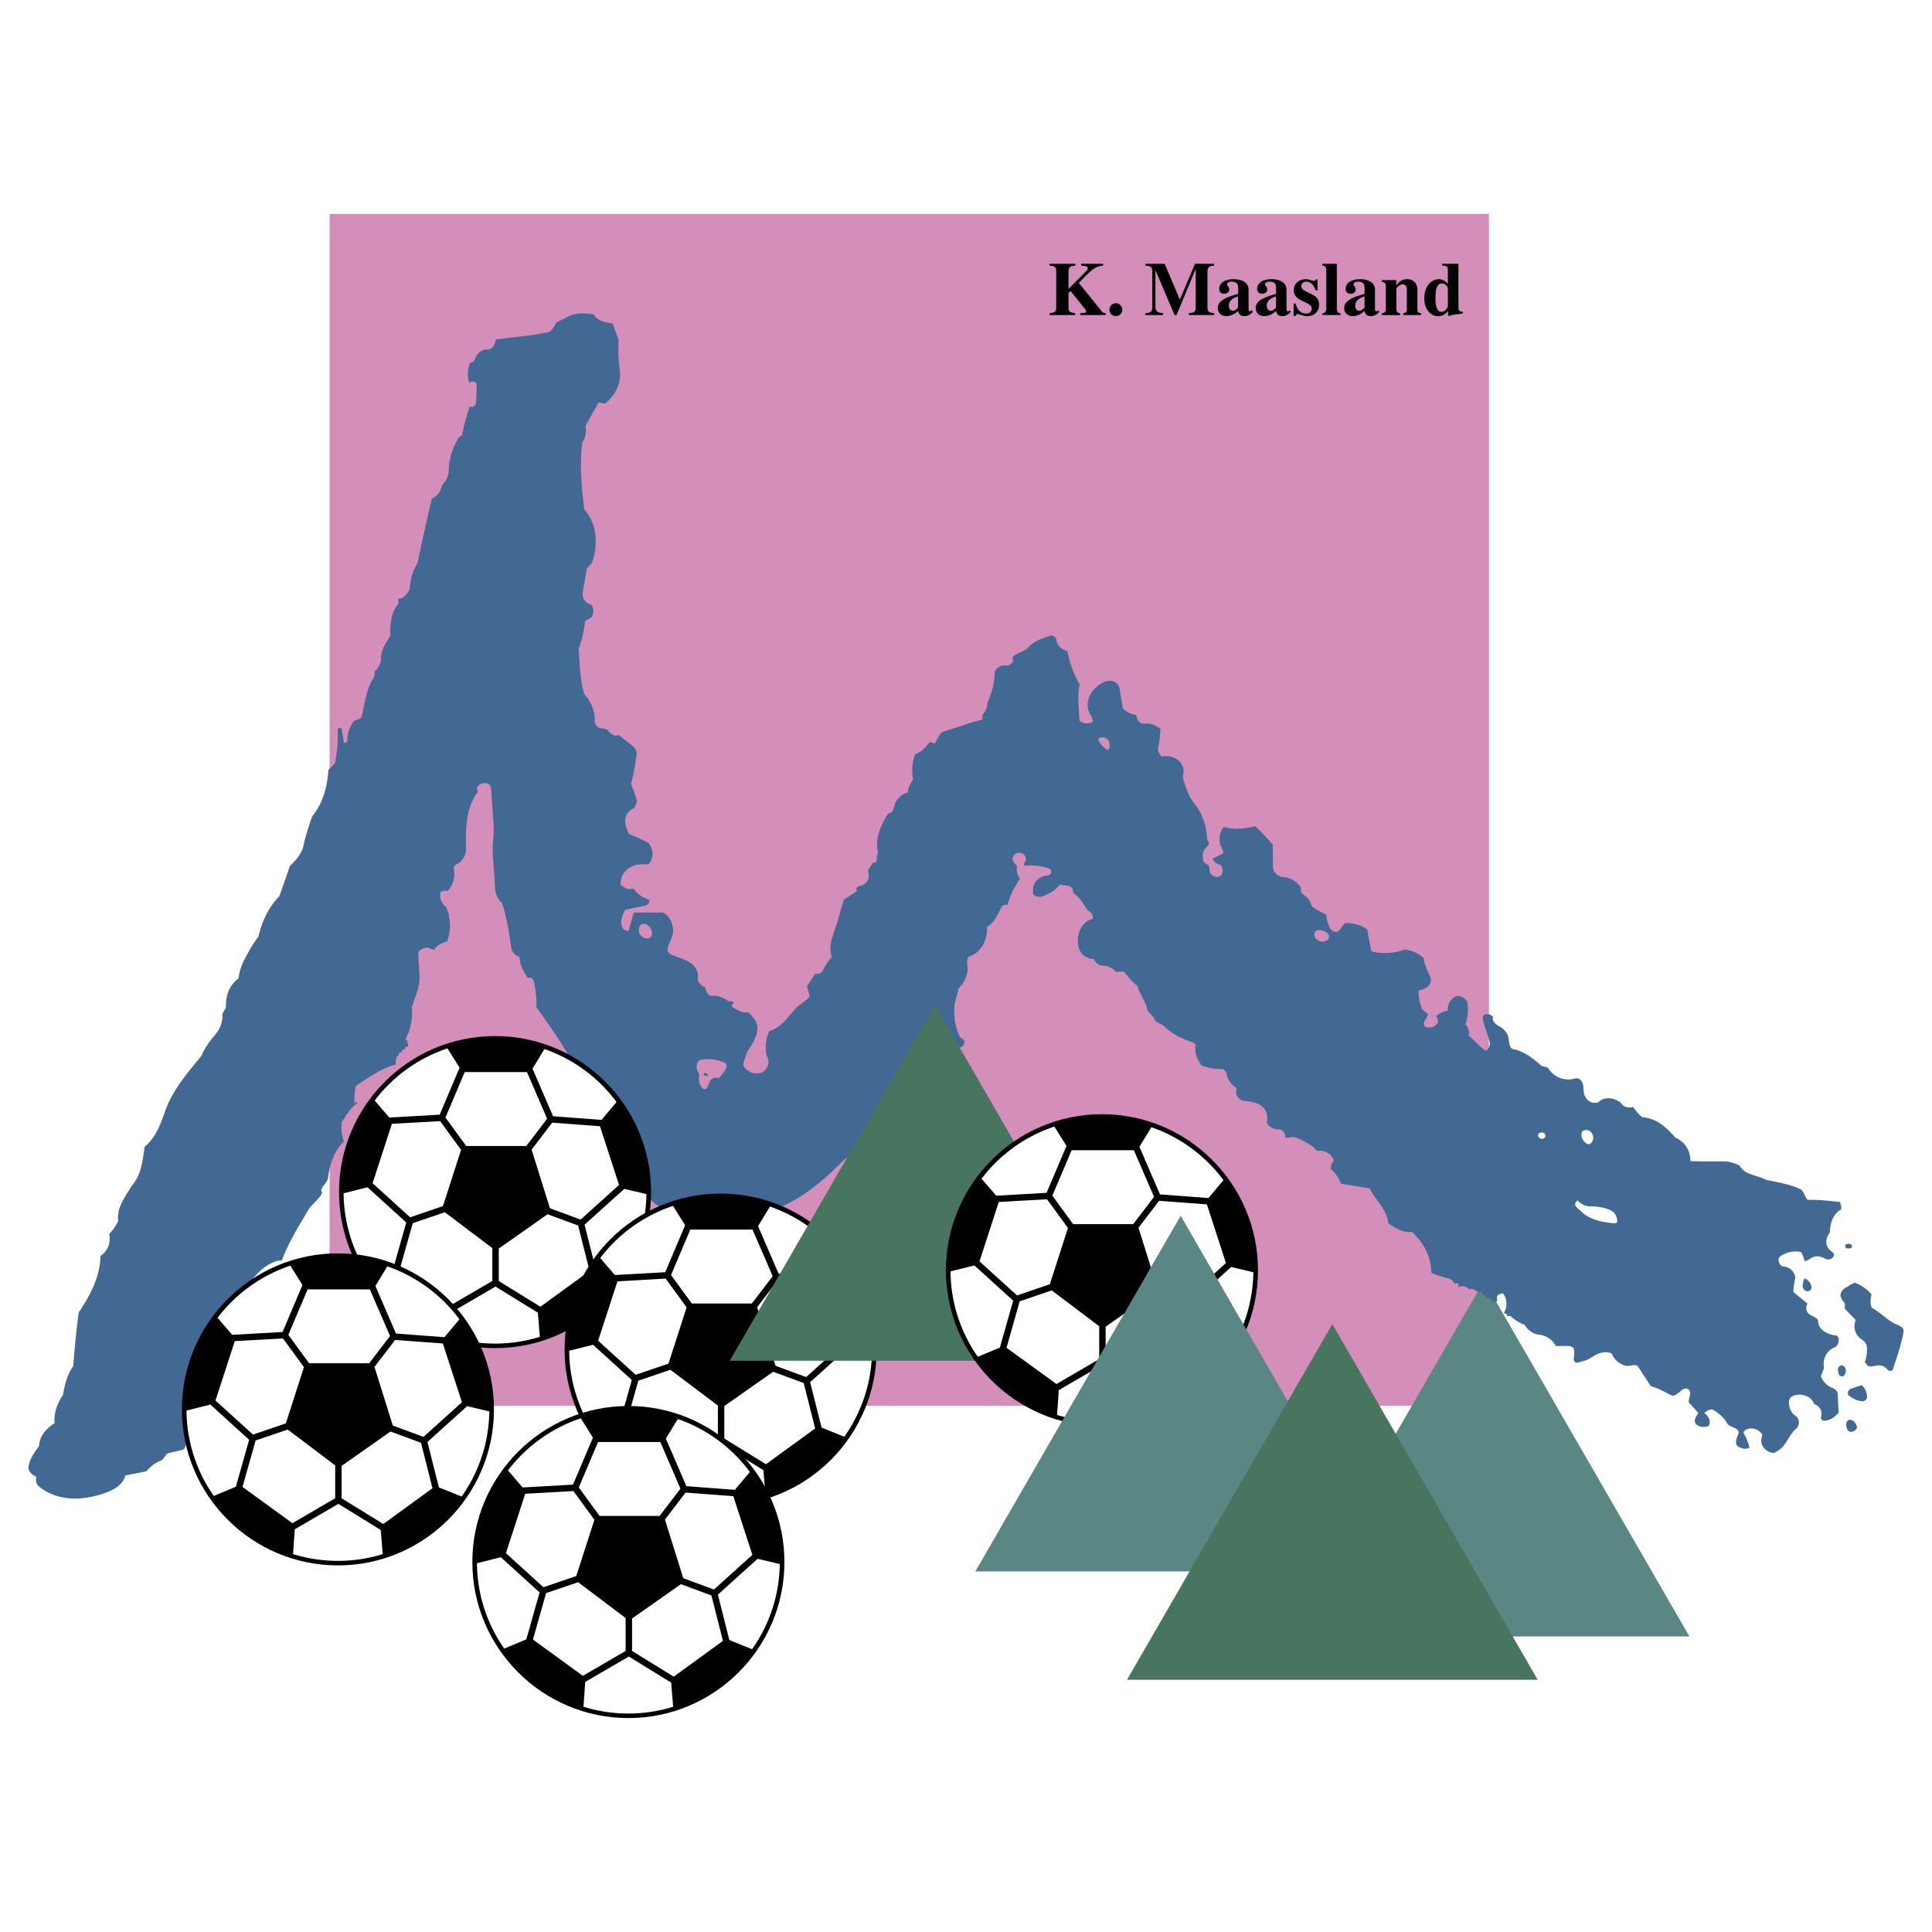 <svg xmlns="http://www.w3.org/2000/svg" width="2500" height="2500" viewBox="0 0 192.756 192.756"><g fill-rule="evenodd" clip-rule="evenodd"><path fill="#fff" d="M0 0h192.756v192.756H0V0z"/><path fill="#d38eb9" d="M148.549 140.252H32.885V21.344h115.664v118.908z"/><path fill="#5a8683" d="M127.576 163.266l20.488-35.485 20.487 35.485h-40.975z"/><path d="M110.312 31.434h-2.541v-.19c.459-.015.596-.038.596-.159 0-.099-.059-.189-.18-.333l-1.379-1.718-.203.189v1.483c0 .454.264.484.666.537v.19h-2.551v-.19c.416-.045.658-.076.658-.537v-3.663c0-.5-.311-.515-.658-.537v-.189h2.559v.189c-.418.03-.674.045-.674.696v1.619l1.643-1.649c.203-.204.271-.272.271-.416 0-.174-.1-.22-.643-.25v-.189h2.186v.189c-.795.045-1.158.416-2.428 1.717l2.307 2.86c.115.136.221.151.371.159v.192zM110.691 30.896c0 .356.271.635.635.635a.633.633 0 0 0 .645-.635.65.65 0 0 0-.645-.644.642.642 0 0 0-.635.644zM121.133 31.434h-2.512v-.19c.453-.045.674-.068.674-.567v-3.813h-.016l-1.893 4.57h-.203l-1.893-4.458h-.014v3.519c0 .529.135.711.764.749v.19h-1.771v-.19c.59-.052.689-.167.689-.605v-3.594c0-.393-.137-.5-.674-.537v-.189h1.914l1.514 3.572 1.514-3.572h1.906v.189c-.424.03-.666.045-.666.696v3.345c0 .605.168.628.666.696v.189h.001zM123.523 30.677c-.105.121-.279.325-.535.325-.273 0-.387-.272-.387-.506 0-.659.75-.878.922-.916v1.097zm1.364.273l-.076.075c-.021.023-.045.03-.076.03-.166 0-.166-.144-.166-.189v-1.975c0-.711-.674-1.037-1.514-1.037-.938 0-1.414.461-1.414.938 0 .514.408.514.498.514.395 0 .508-.288.508-.424 0-.294-.227-.355-.227-.514 0-.121.174-.272.445-.272.561 0 .668.279.668.666v.552c-1.076.326-2.037.628-2.037 1.415 0 .575.469.81.832.81.182 0 .713-.038 1.205-.53.043.212.105.53.635.53.34 0 .621-.182.832-.432l-.113-.157zM128.783 31.108c-.211.25-.492.432-.832.432-.529 0-.59-.318-.635-.53-.492.492-1.023.53-1.205.53-.361 0-.832-.234-.832-.81 0-.787.961-1.089 2.037-1.415v-.552c0-.386-.107-.666-.666-.666-.273 0-.447.151-.447.272 0 .159.227.22.227.514 0 .136-.113.424-.508.424-.09 0-.498 0-.498-.514 0-.477.477-.938 1.414-.938.84 0 1.514.325 1.514 1.037v1.975c0 .045 0 .189.166.189.031 0 .055-.007.076-.03l.076-.075.113.157zm-1.474-1.528c-.176.038-.924.257-.924.916 0 .234.113.506.387.506.256 0 .432-.204.537-.325V29.58zM131.258 28.967c-.158-.537-.508-.863-.939-.863-.271 0-.482.197-.482.432 0 .771 1.77.598 1.77 1.838 0 .719-.484 1.166-1.188 1.166-.379 0-.893-.22-.961-.22-.084 0-.129.061-.205.212h-.188v-1.248h.211c.045.204.227.999 1.066.999.379 0 .537-.272.537-.5 0-.696-1.801-.65-1.801-1.816 0-.666.508-1.112 1.203-1.112.355 0 .666.167.811.167.137 0 .166-.091.189-.151h.166v1.097h-.189v-.001zM133.748 31.434h-1.809v-.182c.301 0 .385-.272.385-.455v-3.859c0-.083-.016-.439-.385-.439v-.181h1.438v4.479c0 .22.076.455.371.455v.182zM137.613 31.108c-.211.25-.492.432-.832.432-.529 0-.59-.318-.637-.53-.49.492-1.02.53-1.201.53-.363 0-.834-.234-.834-.81 0-.787.963-1.089 2.035-1.415v-.552c0-.386-.105-.666-.664-.666-.273 0-.447.151-.447.272 0 .159.227.22.227.514 0 .136-.113.424-.506.424-.092 0-.5 0-.5-.514 0-.477.477-.938 1.416-.938.838 0 1.512.325 1.512 1.037v1.975c0 .045 0 .189.168.189a.092.092 0 0 0 .074-.03l.076-.075.113.157zm-1.474-1.528c-.174.038-.924.257-.924.916 0 .234.113.506.387.506.258 0 .43-.204.537-.325V29.58zM141.783 31.434h-1.777v-.182c.248-.023.355-.152.355-.432v-1.83c0-.212-.008-.628-.416-.628-.303 0-.629.371-.629.439v2.02c0 .174.023.393.371.432v.182h-1.824v-.182c.273-.053.4-.084.4-.455v-2.225c0-.34-.098-.401-.4-.446v-.182h1.445v.544h.016c.105-.181.432-.635 1.074-.635.416 0 1.014.235 1.014 1.067v1.899c0 .181 0 .416.371.432v.182zM144.453 30.586c0 .083-.279.529-.627.529-.605 0-.605-.983-.605-1.423 0-.733.105-1.415.643-1.415.424 0 .59.461.59.469v1.84h-.001zm1.5.522c-.432-.015-.447-.234-.447-.438v-4.351h-1.627v.181c.416.03.574.038.574.439v1.385c-.18-.196-.438-.469-.893-.469-.711 0-1.459.628-1.459 1.945 0 1.104.695 1.74 1.324 1.74.566 0 .779-.212 1.051-.5v.492c.469-.128.537-.136 1.477-.25v-.174z"/><path d="M182.775 138.455a2.008 2.008 0 0 1-1.088-1.092c-.062-.146.342-.787.293-1.02-.158-.771.289-1.613 1.076-1.928.443-.176.588-1.143.061-1.186-.637-.051-1.711-.498-1.721-1.402-.002-.279-.465-.477-.746-.617a.772.772 0 0 1-.305-1.137l-1.42-1.174a6.085 6.085 0 0 1 .205-1.428c-.121-.646-.584-1.07-1.135-1.098-.445-.021-.789-.766-.336-1.064.508-.332 1.242-.549 1.979-.408.195.037.281.65.465.947.369-.162.688-.418.945-.477.404-.088.734.041 1.01.193.336.186.809.09.92-.348.053-.201-.324-.375-.494-.582-.352-.422-.408-1.004.084-1.684.006-.705.221-1.773 1.062-2.248.152-.084.047-.475-.062-.785-1.039-.098-2.1-.234-3.166-.207-.248.006-.393-.889-.793-1.074-1.031-.48-2.207-.678-3.363-.91-.916-.504-2.176-.469-2.707-1.457-.51-.225-1.016-.393-1.533-.396-1.064-.006-2.131.021-3.354-.033.002-.951-.449-1.871-1.516-2.352-.766-.877-1.775-1.928-3.301-2.025a4.92 4.92 0 0 1-.902-1.023c-.518.17-1.059-.07-1.205-.393-.775-.619-1.705-.609-2.244-.096-.117.111-.645.076-.746.025a1.307 1.307 0 0 1-.662-.74c-.08-.232-.088-.562-.111-.875-.035-.445-.4-.889-.811-.76a2.35 2.35 0 0 1-2.66-.984c-.143-.223-.564-.162-.727-.303-.811-.723-1.754-1.457-2.848-1.654-.229-.039-.365-.533-.377-.836-.021-.627-.42-1.158-.98-1.441-.379-.193-.723-.535-.602-.939-.242-.25-.547-.311-.824-.217-.16.053-.215.207-.193.371.096.832.518 1.578.689 2.387.072.34-.248.928-.436.818-.641-.379-1.047-1.002-1.67-1.471.104-.377-.002-.795-.33-1.141a4.3 4.3 0 0 0 .223-2.062c-.025-.193-.135-.355-.277-.488-.307-.285-.768-.354-1.113-.113a1.387 1.387 0 0 0-.578 1.289 2.756 2.756 0 0 0-1.152.543c.09.219.225.459.176.588-.184.482-.744.682-1.232.504-.102-.037-.238-.24-.178-.41.092-.26.311-.525.414-.855-.123-.119-.576-.441-.645-.617a5.433 5.433 0 0 1-.316-1.602c-.008-.117.168-.205.291-.227.615-.104 1.156-.697.871-1.322-.275-.6-.588-1.204-.637-1.831-.506-.465-1.057-.729-1.895-.859-.756.32-1.811.445-2.84.289-.158-.024-.504-.068-.521-.224-.078-.671-.316-1.383-.365-2.05-.666-.483-1.379-.645-2.131-.645-.279 0-.484.628-.791.817-.258.159-.654-.051-.795-.306a2.825 2.825 0 0 1-.361-1.344c-.508-.273-1.01-.479-1.426-.819-.146-.12-.135-.349-.195-.472-.195-.383-.613-.637-.934-.96a.729.729 0 0 0-.125-.636 2.173 2.173 0 0 0-1.574-.86c-.543-.043-1.053-.447-1.084-.982l-.023-2.282c-.58-.592-1.066-1.219-1.75-1.814-1.002.206-2.086.397-3.135.058-.355.443-.469.977-.4 1.584.029.27.309.621.357 1.038l-1.068.541c.105.356.434.512.719.626.219.087.297.417.268.687a.588.588 0 0 1-.852.456c-.215-.113-.439-.304-.447-.592-.006-.182-.004-.505-.252-.623-.158-.076-.332-.16-.387-.347-.035-.124-.057-.624-.018-.77.088-.333.375-.573.539-.798.154-.211-.123-.468-.131-.645-.049-1.237-.449-2.493-1.256-3.473-.578-.704-.842-1.581-1.111-2.432-.09-.279.07-.625.029-.926-.145-1.068-1.248-1.541-2.189-1.344-.213-.301-.424-.547-.379-.743.154-.668.221-1.345.264-1.995-.473-.409-1.092-.629-1.592-.542-.479.085-.809-.433-.822-.867-.486-.048-.932-.259-1.338-.662l-.373-2.141c-.275-.619-.949-.732-1.451-.505-1.021.461-1.773 1.413-1.684 2.512.029.346.182.652.33.883.146.227.262.577.061.656-.465.182-.982.083-1.217-.195-.068-1.321-.23-2.541.021-3.605-.639-1.056-.98-2.121-1.238-3.321-.537-.126-1.008-.528-1.068-1.078-.033-.278-.363-.535-.613-.454-.791.254-1.609.522-2.188 1.146-.432.466-1.086.542-1.535.918-.092.078.033.484-.023.56-.133.18-.434.399-.678.356-.43-.077-.896.155-1.125.609a7.975 7.975 0 0 1-.73 3.104c-.01.404-.184.847-.492 1.196-.043.047 0 .367 0 .494-1.346.286-2.62.838-4.069 1.234a5.64 5.64 0 0 0-.687 1.138l-.524-.154c-.364.514-.817 1.006-1.437 1.224a4.426 4.426 0 0 0-.21 2.515c-.289.385-.47.817-.545 1.315-.482.09-.873.413-1.16.875-.157.252-.152.742-.422 1.047-.113.126-.361.154-.432.27-.672 1.108-1.281 2.367-.935 3.799.002.008-.186.4-.139.558.07.231-.084.534-.364.419-.173.33-.575.734-.485.983.226.619-.194 1.289-.867 1.372-.243.03-.403.271-.243.484-.475.363-.971.624-1.324.875l-.648 2.252c-.341 1.123-.975 2.275-.54 3.464a4.705 4.705 0 0 0-.861 1.283c-.142.307-.461.496-.794.373l-.796 1.201c-.127.23.385.938.156 1.186-.417.453-.983.699-1.393 1.178-.732.857-1.44 1.852-2.563 2.17a4.071 4.071 0 0 0-.262 2.469c.398.576.146 1.328-.516 1.701-.093.053-.779.059-.897.014-.478-.184-.984-.6-.905-.906.137-.533.267-1.025.548-1.457.589-.906 1.297-2.111.482-3.098-.169-.205-.326-.436-.559-.572-.07-.041-.396.014-.496-.021a4.54 4.54 0 0 1-1.058-.518c-.099-.066-.04-.283.099-.381-.065-.189-.267-.273-.458-.18-.507-.381-1.144-.617-1.602-.562-.471.055-.723-.467-.742-.82-.432-.211-.832-.551-.759-.979.072-.42-.124-.953-.5-1.299-.54-.494-1.258-.669-1.928-.922-.312-.117-.655-.339-.601-.624.08-.415.282-.791.426-1.176.376-1.002-.1-2.101-.879-2.494l-2.906.003-.54 1.857c-.267-.055-.479-.126-.572-.317a1.524 1.524 0 0 1-.059-1.089c.078-.241.214-.705.455-.758l1.815-.379c.244-.047.456-.207.463-.562-.588-.212-1.194-.546-1.524-1.088-.045-.074-.511.018-.633-.019-.25-.075-.485-.238-.734-.375.018-.36.055-.744.236-1.055.511-.879 1.536-1.156 2.525-.995.517-.515.604-1.307.078-2.136a20.537 20.537 0 0 0-1.985-.925 3.273 3.273 0 0 1-.379-1.174 1.336 1.336 0 0 1 .93-1.406c.065-.306.271-.575.22-.76a13.257 13.257 0 0 0-.573-1.649c.301-1.14.439-2.074.558-2.955.038-.288-.15-.644-.33-.771l-1.461-1.167c-.453.207-.801-.116-1.039-.408-.186-.228-.514-.228-.761-.261-.343-.045-.598-.41-.585-.744.036-.981-.38-1.925-1.035-2.65-.447-1.383-.444-2.821-.572-4.506.24-.692.526-1.681.635-2.731.019-.176.562-.282.68-.482.25-.425.175-1.185-.18-1.262-.439-.095-.811-.642-.737-1.146l.396-2.307c.031-.213.485-.476.595-.826.564-1.783.419-3.807-.824-5.169-.28-2.255-.477-4.431-.203-6.662.259-.422.449-.977.325-1.684l1.299-2.32c.257.007.578.161.693.066 1.007-.815 1.62-2.075 1.417-3.396-.147-.964-.149-1.946-.107-2.919l-.593-1.636c-.68-.119-1.502-.212-1.883-.899-.766-.146-1.549-.162-2.274.066l-1.469.728c-.163.403-.471.786-.678.927-1.897.449-3.628.509-5.359.773-.055.509-.364 1.06-.893.998-.416-.049-.953.354-1.149.853-.106.271-.274.491-.528.452a3.089 3.089 0 0 0-.083 2.01c.242-.206.733-.141.734.158.004.612.003 1.25-.078 1.886-.035.271-.313.437-.612.334a24.76 24.76 0 0 0-.768 2.856c-.012.061-.265.14-.356.299-.562.97-.954 2.044-.96 3.171-.004.536-.198 1.055-.675 1.521-.053.545-.492 1.127-1.006 1.329-.523 2.148-.957 4.186-1.433 6.418-.387.613-.699 1.507-.76 2.431-.022.331-.273.613-.504.861-.173.187-.417.303-.675.264 0 .116.077.461 0 .553-.653.795-.837 1.881-.781 3.16-.38.628-.943 1.394-.938 2.33.002.482-.263.924-.646 1.23.141.455-.215.796-.412 1.236-.445.986-.586 2.162-.854 3.223-.097.379-.7.359-.808.524-.38.574-.637 1.187-.62 1.855.004.163-.123.298-.335.322l-.259-1.494c-.185-.077-.385.016-.379.165a13.724 13.724 0 0 1-.245 3.222c-.065.336-.666.592-.687.898-.104 1.501-.519 3.187-1.605 4.5-.339.953-.652 1.927-.867 2.923-.177.818-.743 1.436-1.349 2.024l-1.053 3.005c-1.011 1.06-1.711 2.373-2.1 4.07-.427.518-.911 1.342-1.35 2.186-.318.613-.562 1.268-.63 1.977-.9.627-1.293 1.703-1.252 2.768.011.293-.389.59-.367.893.048.635-.222 1.371-.688 1.918-.579.68-1.101 1.408-1.393 2.135-1.424 1.732-2.844 3.387-3.592 5.424-.466 1.273-.878 2.646-2.071 3.652-.158.932-.237 2.01-.689 2.975-.201.428-.522.793-.771 1.193-.615.986-1.355 2.035-1.179 3.223a4.643 4.643 0 0 1-.916 1.322c.224.807-.139 1.701-.858 2.184-.049 2.172-1.097 4.035-2.171 5.629a93.655 93.655 0 0 0-.547 5.369c-.584.775-.877 1.908-1.009 2.832-.615.938-.929 1.809-.852 2.85-.786.498-1.492 1.223-1.553 2.281-.443.617-.932 1.273-1.049 2.033-.072.463.367.848.783 1.047-.089.354-.013.721.247.938 1.892 1.566 4.456 1.436 6.662.646.861-.309 1.73-.809 1.962-1.729l2.1-.412c.425-.486.922-.891 1.476-1.084.275-.098.413-.633.713-.721l1.364-.33c.437-.078.453-.779.421-1.162-.133-1.59.675-2.979 1.504-4.279l2.17-4.691c-.437-.072-.776-.355-.738-.635.111-.795.382-1.506.861-2.139a.767.767 0 0 1-.139-1.086c.514-.684 1.176-1.24 2.062-1.805.728-.973 1.462-2.193 2.714-2.801.334-.162.685-.332 1.103-.287.64-1.734 1.644-3.355 2.602-4.986.386-.656 1.045-1.064 1.427-1.744.037-.066-.112-.238-.086-.33.123-.432.623-.766.678-1.207.155-1.256.541-2.617 1.581-3.623a4.399 4.399 0 0 1-.228-1.881c.411-.67.824-1.391 1.486-1.891.17-.127-.084-.33-.203.068-.032-.748.017-1.295.14-1.842 1.262-.84 2.517-1.746 4.033-2.15-.143-.295-.056-.688.251-.939-.086-.105.138-.33.332-.215-.116-.193.11-.418.303-.303-.116-.193.109-.418.299-.266a1.346 1.346 0 0 0-.253-.836c.491-.912.714-1.973.623-3.146.297-1.02.851-2.062.751-3.221l-.119-2.126c-.015-.29.492-.583.878-.597.175-.005.418.166.693.226.303-.475.825-.689 1.326-.856.428-1.222.31-2.482-.122-3.419-.513-.445-.643-.918-.566-1.38.041-.247.477-.295.715-.209a2.475 2.475 0 0 0 .634-2.132.517.517 0 0 1 .281-.556c.624-.285.947-.946.932-1.627-.044-1.933-.04-4.008 1.202-5.606-.062-.151-.156-.306-.117-.39.149-.331.532-.486.876-.464.27.018.512.238.532.508l.262 3.698c.039.726-.064 1.453-.087 2.172-.04 1.294.182 2.591.214 3.883.016.635.195 1.289.718 1.699a24.67 24.67 0 0 1 .875 4.292c.054.465.296.917.862 1.09-.005.736.369 1.417.807 2.103-.009-.016.253-.039.331-.006.106.049.241.16.269.279.209.871.304 1.775.28 2.65 1.303 1.842 2.625 3.643 3.686 5.686.12.23.462.549.813.721.615.303 1.25.754 1.578 1.574.437.318.775.912.597 1.58-.068.258-.64.324-1.009.387.374 1.566 1.147 2.943 1.83 4.344.204.418.358.912.158 1.389-.044.107.009.416.286.623 1.087.799 2.353 1.672 3.387 2.805.449.49.989.904 1.725 1.178.136.051.171.557.343.635l2.896 1.303a15.773 15.773 0 0 1 4.003.02 4.964 4.964 0 0 1 1.726-1.09c.417-.154.722-.654.962-.725 3.1-.916 5.544-3.016 7.725-5.23a1.005 1.005 0 0 1 1.011-.246 202.423 202.423 0 0 0 5.591-5.658c.054-.059.441.039.493-.016l.991-1.121c.218-.834.801-1.652 1.632-2.299.146-.113.73.064.791-.066l.725-1.568c.055-.121.292-.17.444-.256.237-.133.394-.424.255-.691-.064-.121-.331-.186-.408-.355a5.939 5.939 0 0 1-.504-3.27l.41-1.562c.723-.76.961-1.514.855-2.262-.044-.326-.048-.818.227-.913 1.215-.42 1.803-1.731 1.721-2.906.816-.521 1.08-1.31 1.453-1.991.107-.194.32-.305.605-.228.246-.938.676-1.8 1.254-2.612a1.502 1.502 0 0 1-.287-1.269c-.264-.228-.484-.523-.445-.792.057-.407.482-.608.842-.506.334.095.527.445.459.831-.176.034-.232.471-.07.448.756-.109 1.57.011 2.338.23.209.061.346.29.242.514-.057.121-.23.209-.4.226-.809.08-1.545.727-1.369 1.812.027.163.477.403.854.284.713-.228 1.35-.641 1.795-1.188.441.075.838.048 1.145.237.193.12.17.601.281.665.809.463.961 1.388 1.648 1.866.217.15.318.593.154.646-1.242.406-1.676 1.854-1.285 3.011.207.606.812.981 1.439.991.197.412.539.648.924.662.49.02.979.229 1.285.6.07.086.75-.088.838.021.402.514.838 1.072 1.32 1.377.236.906.842 1.545.973 2.348.049.303.584.621.756 1.037.145.346.662.385.953.674.623.623 1.531 1.143 2.562 1.498.172.059.611.174.553.49-.105.553.1 1.229.621 1.922a5.392 5.392 0 0 0 2.057.344c.08-.002.375.225.393.354.078.586.439 1.191.982 1.51.08.047-.039.588.02.695.125.225.35.539.592.584.531.09 1.104.119 1.619.357.678.316 1.031 1.074.816 1.834.223.422.699.717 1.209.695.385-.014.67.383.66.826.406 0 .824-.125 1.094 0 .752.354 1.535.66 2.062 1.33a1.502 1.502 0 0 1 1.576.695c.121.201.078.471-.145.533 0 .133-.098.555 0 .633.408.33.74.826.957 1.398l2.867.463c.514 1.084 1.371 1.795 1.697 2.809.072.227.178.465.15.686.723.445 1.441.961 2.348.844 1.156 1.023 1.932 2.457 1.953 4.092.555.232 1.094.395 1.721.564.193.053.494.188.574.561.223-.242.541-.027.377.305.414-.199.807-.111 1.08.219.24-.115.635-.029.896.293.166-.156.531.01.518.35.184-.148.408.078.303.279.254-.18.619-.014.607.291h.496c0-.107-.053-.459 0-.551.092-.164.334-.229.584-.268.387.539.451 1.281.133 1.875-.07.129.16.238.293.16-.139.141.051.375.266.182.385.379.84.678 1.463.934.27.432.746.904 1.395.967.736.072 1.389.51 1.717 1.141.33 0 1.119-.021 1.377.012.172.02.361.115.4.256.086.305.059.635.008.947-.041.25.15.537.453.422.295-.113.789-.154 1.201-.43.549-.363 1.332-.818 2.133-.461.242.631.74 1.029 1.418 1.229.262.076 1-.248 1.209.076l1.275 1.961c.758.186 1.412.605 2.061.906.361.168.848-.416 1.086-.566.359-.223.678-.08.748.17.1.348-.217.967-.072 1.135l.922 1.025c-.25.35-.453.721-.314.988.184.354.721.461 1.172.363.092-.02.225-.125.248-.223.107-.438-.143-.881-.521-1.125.266-.246.646-.465.949-.283.541.326 1.08.795 1.367 1.365.09.182.676.373.834.463.184.107.357.322.264.527-.143.312-.311.682-.209 1.047.053.197.262.285.473.363.248.094.559.143.838-.049-.145-.508-.322-1.008-.58-1.402-.082-.129.148-.352.309-.414.551-.209 1.15-.01 1.514.482.076.105-.057.361-.066.564-.035.635.41 1.188 1.166 1.324.098.018.318-.123.52-.248.84-.518 1.057-1.576 1.799-2.186.33-.273.42-1.004-.141-1.322-.316-.18-.656-.832-.574-1.469.031-.258.236-.42.479-.5.795-.262 1.736.045 2.027.844.574.188.867.76.672 1.299-.043.121.111.363.32.363.498.002.986-.279 1.443-.803l-.084-1.875c-.023-.302-.3-.504-.578-.615zM64.744 93.592c-.412.121-.877-.169-.982-.579-.083-.321.021-.708.276-.808.396-.155.835.22.982.664.094.285.006.64-.276.723zm7.729 12.91a3.64 3.64 0 0 1-.783 1.082.649.649 0 0 0-.846.279c-.073.135-.233.572-.31.684a.295.295 0 0 1-.478.002c-.189-.264-.362-.576-.324-.924.021-.197.059-.471-.084-.686a.902.902 0 0 1 .131-1.146c.012-.012.058-.025.022-.016a3.909 3.909 0 0 1 2.487.244.366.366 0 0 1 .185.481zm38.093-31.663a1.838 1.838 0 0 1-1.006-1.144l.174-.074a.675.675 0 0 1 .844.248c.176.28.188.634-.012.97zm21.192 19.086c-.338-.096-.648-.354-.643-.712.002-.181.188-.408.373-.418.438-.025.965.183 1.082.506.157.434-.388.746-.812.624zm22.277 19.649c-.193.113-.445.018-.57-.188a.423.423 0 0 1-.006-.188c.094-.207.377-.287.607-.135.151.099.155.402-.031.511zm3.811-.67c.01-.021.061-.074.047-.066.264-.137.543-.125.75.033a.802.802 0 0 1 .098 1.18c-.127.141-.334.123-.488.016-.378-.266-.579-.733-.407-1.163zm3.131 9.139c-1.211-.105-2.496-.393-3.336-1.283-.186-.195-.59-.389-.461-.766.002-.004.125-.135.211-.229.32.355.76.578 1.23.588.732.014 1.473.105 2.125.424.414.203.604.67.609 1.125.002.104-.232.155-.378.141z" fill="#426894"/><path d="M188.936 132.006c-.721-.387-1.363-1.082-2.203-1.541a2.1 2.1 0 0 1-.004-1.316c-.473-.553-1.043-.945-1.625-1.152-.17-.061-.674.326-.822.396-.336.162-.641.451-.654.811-.01.309.24.574.422.832.057.08-.031.502.029.562l1.068 1.098a1.576 1.576 0 0 0 .631 1.963c.27.162.469.463.484.773a3.68 3.68 0 0 1-.207 1.471c.156.168.264.389.424.418.316.059.682-.1 1.029-.098.318 0 .615.184.82.43.145.172.459.162.527-.045.426-1.279.863-2.553 1.059-3.719.086-.526-.549-.653-.978-.883zM185.189 138.381c-.18.055-.355.111-.527.182-.232.096-.426.447-.211.643.324.299.781.537 1.34.605.168.02.463-.15.475-.352a1.603 1.603 0 0 0-.463-1.207c-.086-.092-.405.064-.614.129zM184.41 141.697c-.291.164-.244.592-.113.896a.42.42 0 0 0 .449.258c.289-.047.568-.277.508-.533-.094-.408-.524-.802-.844-.621zM179.85 128.188c-.037.299.139.586.432.637a.386.386 0 0 0 .445-.447 1.091 1.091 0 0 0-.676-.83 1.542 1.542 0 0 0-.201.64zM183.666 136.238c-.195.041-.291.238-.291.424.002.268.086.6.352.66.256.061.465-.326.428-.656-.03-.262-.255-.478-.489-.428zM184.281 124.549c.229.047.527-.037.502-.203-.043-.256-.383-.316-.617-.178a.579.579 0 0 0-.072.088c-.051.146.052.264.187.293zM70.459 107.127c-.145-.203-.35-.01-.221.125a.354.354 0 0 0 .376.086.142.142 0 0 0-.155-.211z" fill="#426894"/><path d="M64.959 118.936c0 8.584-6.983 15.568-15.567 15.568-8.585 0-15.568-6.984-15.568-15.568 0-8.586 6.983-15.568 15.568-15.568 8.584-.001 15.567 6.982 15.567 15.568z"/><path d="M49.119 124.521l-4.738-3.574-3.2 1.092-1.31 4.631 4.981 3.619 4.267-2.486v-3.282zM39.208 126.65l1.324-4.682-3.869-3.514-2.38.598a15.007 15.007 0 0 0 2.723 8.52l2.202-.922zM40.913 121.787h.004v.005h-.004zM57.93 121.678l3.832-3.457-1.903-5.855c-2.188-.166-4.14-.312-4.764-.361l-2.057 2.695 1.828 5.846 3.064 1.132zM44.192 120.334L46 114.721l-2.092-2.867-4.81.271-1.925 5.924 3.745 3.402 3.274-1.117zM54.587 111.615l-2.01-4.654h-6.21l-1.923 4.539 2.071 2.836h5.993l2.079-2.721zM38.842 111.498l5.025-.285 1.986-4.686-1.209-1.93a15.146 15.146 0 0 0-7.264 5.203l1.462 1.698zM58.825 126.805l-1.146-4.537-3.043-1.123-4.875 3.426v3.24l4.155 2.561 4.909-3.567zM53.661 130.967l-4.225-2.605-4.352 2.537-.171 2.475a15.1 15.1 0 0 0 4.479.676c1.554 0 3.055-.236 4.467-.674l-.198-2.409zM62.283 118.615l-3.962 3.574 1.144 4.527 2.268.914a15.02 15.02 0 0 0 2.762-8.494l-2.212-.521zM53.13 106.621l2.049 4.748 4.838.363 1.496-1.783a15.138 15.138 0 0 0-7.193-5.285l-1.19 1.957z" fill="#fff"/><path d="M49.283 140.615c0 8.582-6.983 15.566-15.567 15.566s-15.568-6.984-15.568-15.566c0-8.584 6.984-15.568 15.568-15.568s15.567 6.984 15.567 15.568z"/><path d="M33.443 146.201l-4.739-3.574-3.2 1.092-1.31 4.631 4.981 3.619c1.99-1.158 3.744-2.182 4.267-2.486v-3.282h.001zM23.533 148.33l1.325-4.684-3.869-3.512-2.381.596a15.006 15.006 0 0 0 2.724 8.521l2.201-.921zM25.237 143.466h.004v.005h-.004zM42.254 143.357l3.832-3.459-1.903-5.855c-2.188-.164-4.14-.312-4.764-.357l-2.057 2.693 1.829 5.848 3.063 1.13zM28.517 142.014l1.808-5.615-2.092-2.865-4.81.273-1.925 5.924c1.717 1.557 3.253 2.953 3.746 3.398l3.273-1.115zM38.912 133.293l-2.01-4.652h-6.21l-1.923 4.537 2.072 2.838h5.993l2.078-2.723zM23.167 133.176l5.025-.283 1.985-4.686-1.208-1.93a15.155 15.155 0 0 0-7.264 5.201l1.462 1.698zM43.15 148.482c-.551-2.176-1.029-4.07-1.146-4.535l-3.043-1.123-4.875 3.426v3.238c.505.312 2.219 1.367 4.155 2.562l4.909-3.568zM37.985 152.646l-4.225-2.605-4.351 2.535-.171 2.475c1.416.441 2.92.678 4.479.678a14.99 14.99 0 0 0 4.467-.676l-.199-2.407zM46.607 140.293l-3.962 3.576 1.144 4.529 2.268.912a15.015 15.015 0 0 0 2.762-8.494l-2.212-.523zM37.455 128.301l2.049 4.746 4.838.365 1.495-1.785a15.142 15.142 0 0 0-7.193-5.283l-1.189 1.957z" fill="#fff"/><path d="M87.463 134.648c0 8.584-6.984 15.568-15.567 15.568-8.585 0-15.568-6.984-15.568-15.568s6.983-15.566 15.568-15.566c8.583 0 15.567 6.982 15.567 15.566z"/><path d="M71.623 140.234l-4.738-3.572-3.2 1.09-1.31 4.633 4.981 3.619c1.989-1.16 3.744-2.182 4.267-2.486v-3.284zM61.712 142.365l1.324-4.684-3.868-3.514-2.381.598a15.006 15.006 0 0 0 2.724 8.521l2.201-.921zM63.417 137.5h.004v.006h-.004zM80.434 137.391l3.832-3.457-1.903-5.855c-2.188-.166-4.139-.312-4.764-.359l-2.057 2.695 1.829 5.846 3.063 1.13zM66.696 136.049l1.808-5.615-2.092-2.865c-.583.031-2.568.145-4.811.271l-1.925 5.924c1.717 1.559 3.252 2.953 3.746 3.4l3.274-1.115zM77.091 127.328l-2.01-4.652h-6.21l-1.923 4.537 2.072 2.838h5.992l2.079-2.723zM61.346 127.211l5.025-.283 1.985-4.686-1.208-1.93a15.142 15.142 0 0 0-7.264 5.201l1.462 1.698zM81.329 142.518l-1.146-4.535-3.043-1.123-4.875 3.424v3.24c.506.311 2.219 1.367 4.155 2.562l4.909-3.568zM76.165 146.68l-4.226-2.605-4.351 2.537-.171 2.475a15.097 15.097 0 0 0 8.946.002l-.198-2.409zM84.788 134.328l-3.962 3.574 1.144 4.529 2.268.912a15.024 15.024 0 0 0 2.763-8.494l-2.213-.521zM75.634 122.336l2.049 4.746 4.838.365 1.495-1.785a15.13 15.13 0 0 0-7.193-5.283l-1.189 1.957z" fill="#fff"/><path d="M78.261 155.846c0 8.582-6.983 15.566-15.567 15.566s-15.568-6.984-15.568-15.566c0-8.586 6.983-15.568 15.568-15.57 8.584-.001 15.567 6.984 15.567 15.57z"/><path d="M62.421 161.432l-4.738-3.574-3.2 1.09-1.31 4.631 4.981 3.619 4.267-2.484v-3.282zM52.511 163.561l1.325-4.684-3.869-3.512-2.381.596a15 15 0 0 0 2.724 8.52l2.201-.92zM54.215 158.697h.005v.003h-.005zM71.232 158.586l3.832-3.457-1.902-5.855c-2.188-.166-4.14-.312-4.764-.359l-2.057 2.693 1.828 5.848 3.063 1.13zM57.495 157.242l1.808-5.615-2.092-2.865-4.81.273-1.924 5.924 3.745 3.4 3.273-1.117zM67.889 148.523a4731.74 4731.74 0 0 0-2.01-4.654h-6.21a6428.18 6428.18 0 0 0-1.923 4.539l2.072 2.836h5.993l2.078-2.721zM52.144 148.406l5.025-.285 1.986-4.684-1.208-1.932a15.166 15.166 0 0 0-7.265 5.203l1.462 1.698zM72.127 163.713l-1.146-4.535-3.044-1.125-4.875 3.426v3.238c.506.314 2.22 1.369 4.155 2.562l4.91-3.566zM66.963 167.877l-4.226-2.605-4.351 2.535-.171 2.475a15.102 15.102 0 0 0 8.946.002l-.198-2.407zM75.585 155.521l-3.962 3.576 1.145 4.529 2.267.914a15.027 15.027 0 0 0 2.763-8.496l-2.213-.523zM66.433 143.531l2.049 4.744 4.838.367 1.496-1.787a15.165 15.165 0 0 0-7.193-5.283l-1.19 1.959z" fill="#fff"/><path fill="#477560" d="M72.812 135.76l20.486-35.485 20.489 35.485H72.812z"/><path d="M125.51 126.732c0 8.584-6.984 15.568-15.566 15.568-8.586 0-15.569-6.984-15.569-15.568 0-8.586 6.983-15.568 15.569-15.568 8.581 0 15.566 6.982 15.566 15.568z"/><path d="M109.67 132.318l-4.738-3.574-3.201 1.092c-.156.551-.695 2.463-1.309 4.631l4.98 3.619c1.99-1.158 3.744-2.182 4.268-2.486v-3.282zM99.76 134.447l1.324-4.682-3.869-3.514-2.38.596a15.01 15.01 0 0 0 2.722 8.521l2.203-.921zM101.463 129.584h.004v.003h-.004zM118.48 129.473c.521-.469 2.096-1.889 3.832-3.457l-1.902-5.855c-2.189-.166-4.141-.311-4.764-.359l-2.059 2.695 1.83 5.846 3.063 1.13zM104.742 128.131l1.809-5.615-2.092-2.865-4.811.271-1.924 5.924c1.717 1.561 3.252 2.953 3.744 3.4l3.274-1.115zM115.139 119.41l-2.012-4.652h-6.209l-1.924 4.537 2.072 2.838h5.992l2.081-2.723zM99.393 119.295l5.025-.285 1.986-4.686-1.209-1.93a15.165 15.165 0 0 0-7.266 5.201l1.464 1.7zM119.375 134.602l-1.145-4.537-3.045-1.123-4.875 3.424v3.24l4.156 2.562 4.909-3.566zM114.211 138.764l-4.225-2.605-4.352 2.535-.17 2.475c1.414.439 2.92.678 4.479.678 1.553 0 3.055-.236 4.467-.674l-.199-2.409zM122.834 126.41l-3.963 3.576 1.145 4.527 2.268.914a15.03 15.03 0 0 0 2.764-8.494l-2.214-.523zM113.682 114.418l2.049 4.746 4.838.365 1.496-1.785a15.147 15.147 0 0 0-7.193-5.283l-1.19 1.957z" fill="#fff"/><path fill="#5a8683" d="M97.309 156.779l20.488-35.484 20.486 35.484H97.309z"/><path fill="#477560" d="M112.443 167.588l20.487-35.484 20.486 35.484h-40.973z"/></g></svg>